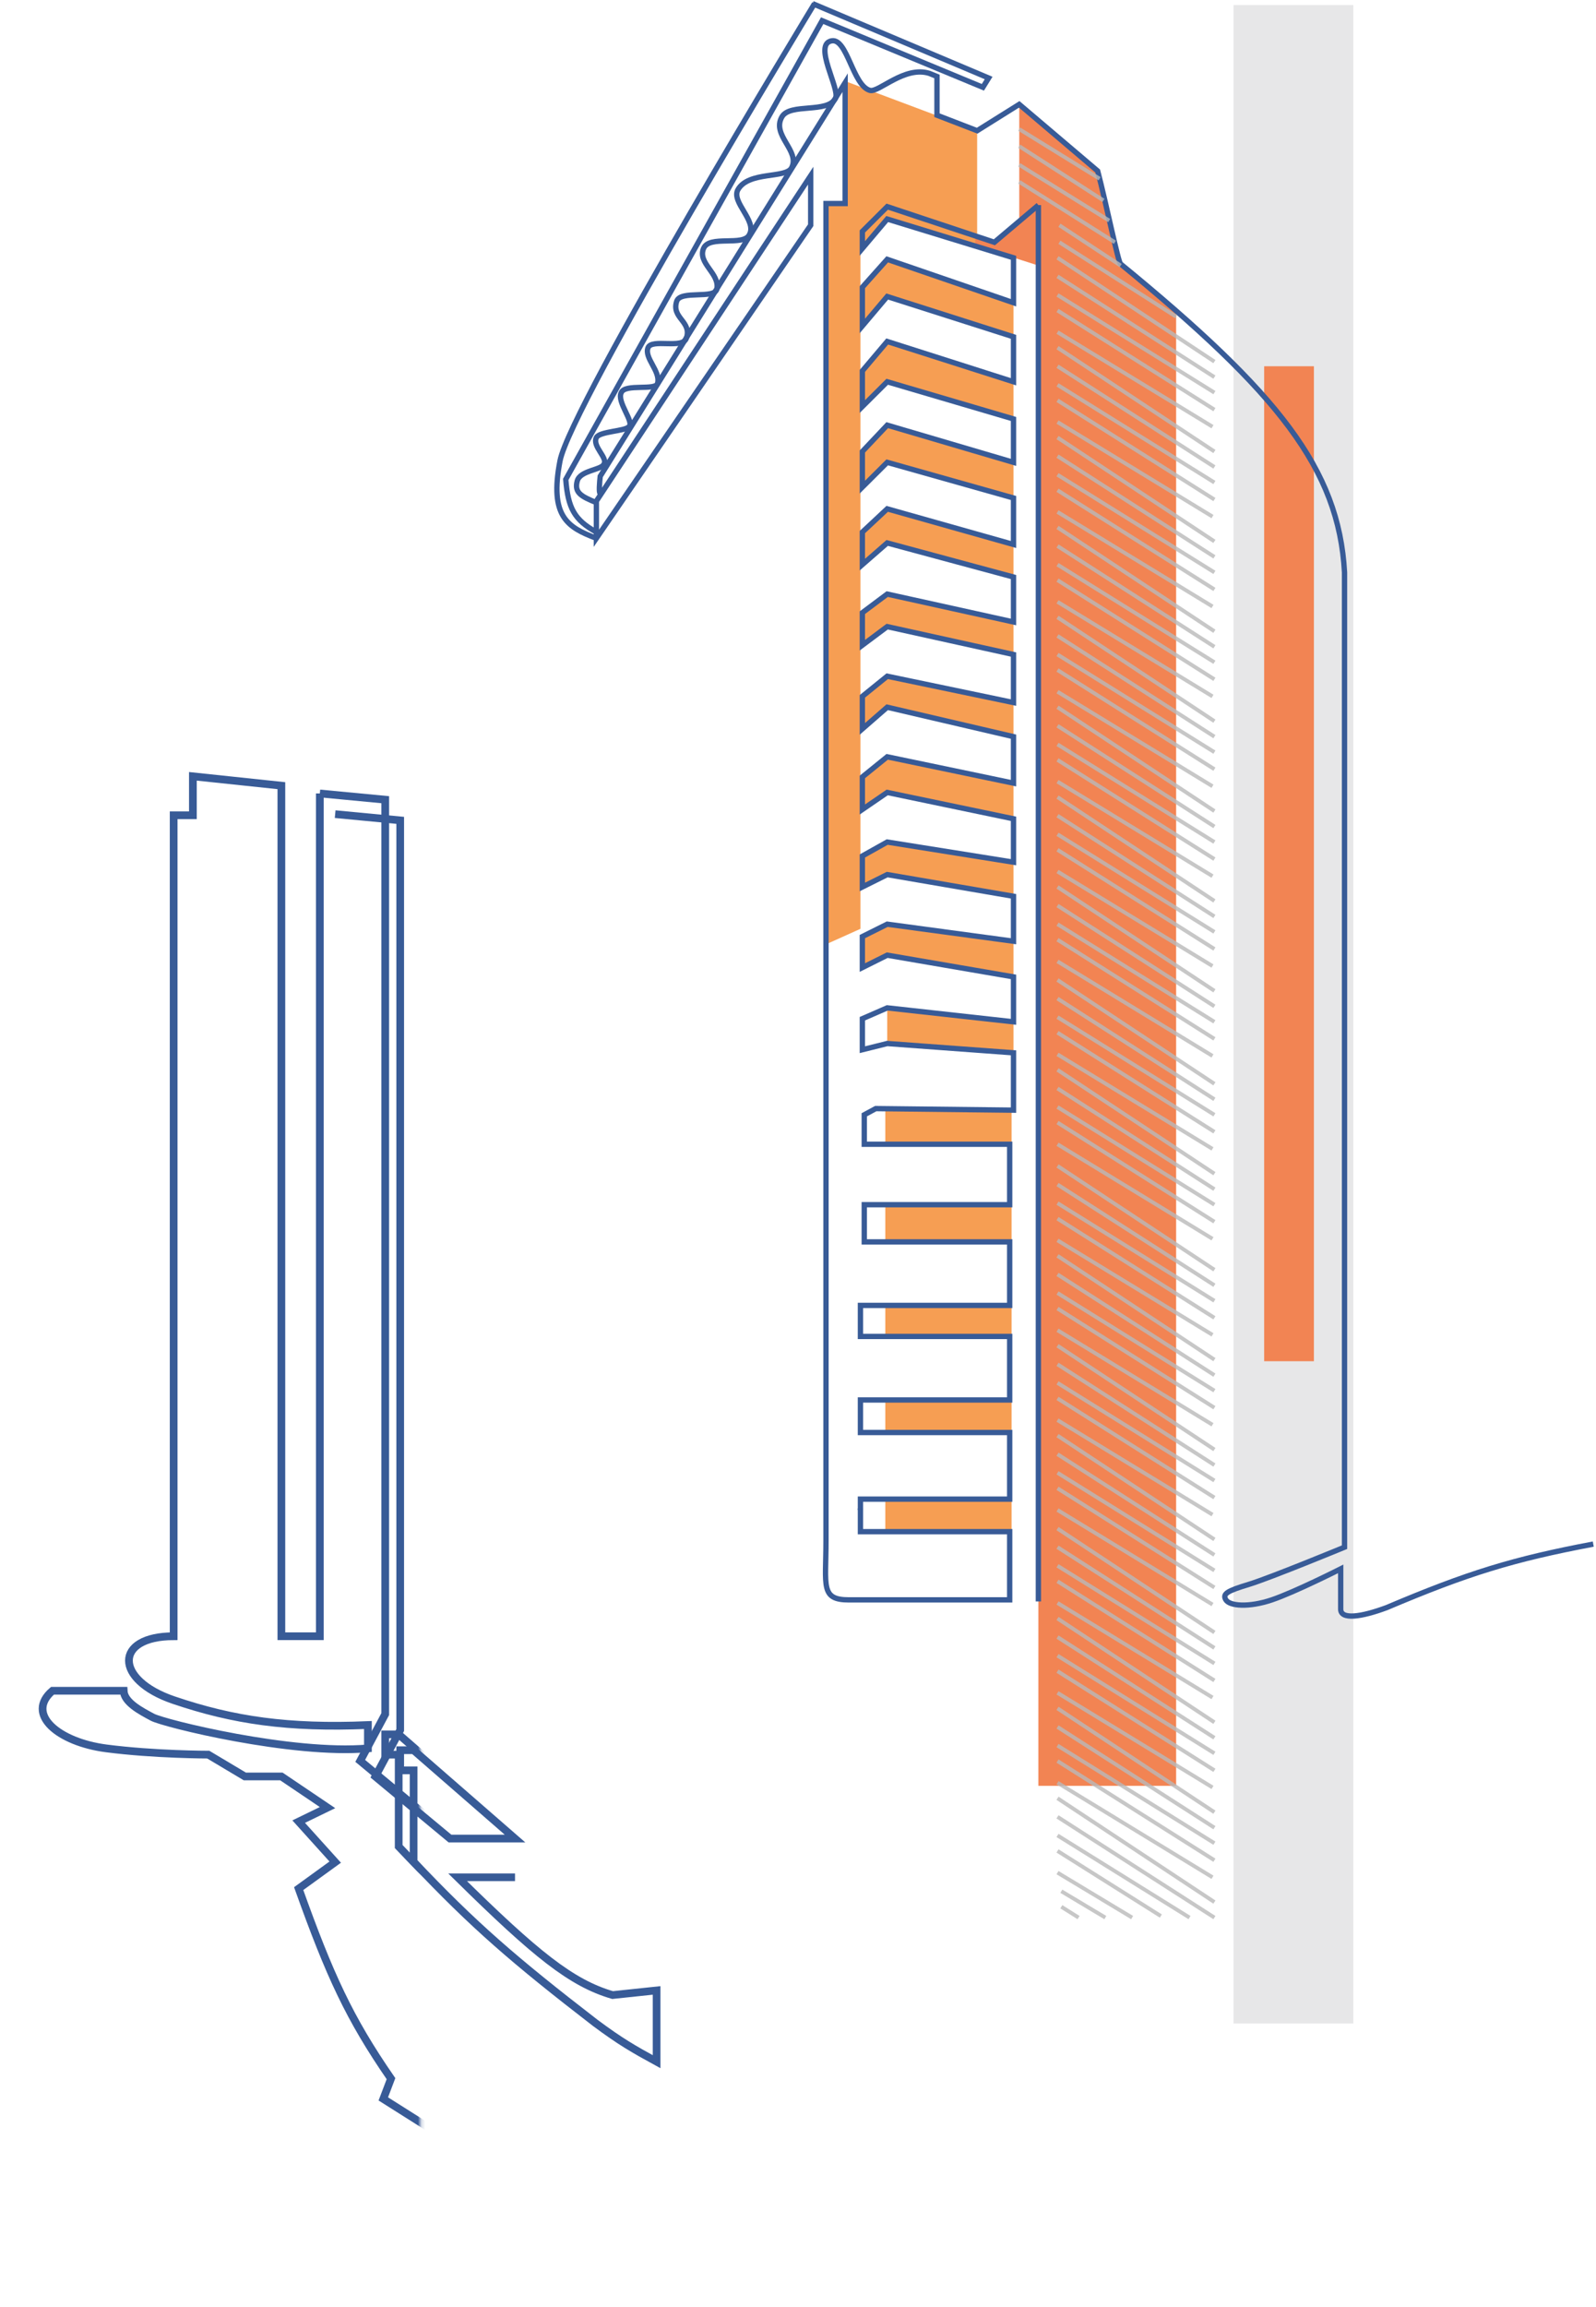 <?xml version="1.0" encoding="UTF-8"?> <svg xmlns="http://www.w3.org/2000/svg" width="441" height="637" viewBox="0 0 441 637" fill="none"> <path d="M233.52 22.395L270 36.088V67.753L245.151 60.051L237.75 69.037V256.458L228.233 260.737V56.2H233.52V22.395Z" fill="#F69E53"></path> <path d="M245.151 71.604L238.278 79.306V89.576L245.151 81.874L280.045 92.999V83.585L245.151 71.604Z" fill="#F69E53"></path> <path d="M245.151 94.283L238.278 101.985V112.255L245.151 105.408L280.045 115.678V105.408L245.151 94.283Z" fill="#F69E53"></path> <path d="M245.151 117.39L238.278 125.092V134.506L245.151 127.231L280.045 137.501V127.659L245.151 117.39Z" fill="#F69E53"></path> <path d="M245.151 140.496L238.278 146.915V155.901L245.151 149.482L280.045 158.896V150.766L245.151 140.496Z" fill="#F69E53"></path> <path d="M245.151 164.459L238.278 169.594V177.724L245.151 172.589L280.045 180.72V172.161L245.151 164.459Z" fill="#F69E53"></path> <path d="M245.151 186.71L238.278 192.7V200.403L245.151 194.84L280.045 202.97V194.412L245.151 186.71Z" fill="#F69E53"></path> <path d="M245.151 208.961L238.278 214.951V223.081L245.151 218.375L280.045 226.077V216.663L245.151 208.961Z" fill="#F69E53"></path> <path d="M245.151 232.495L238.278 236.347V244.905L245.151 241.054L280.045 247.472V238.058L245.151 232.495Z" fill="#F69E53"></path> <path d="M245.151 255.174L238.278 259.025V266.728L245.151 263.732L280.045 269.723V259.881L245.151 255.174Z" fill="#F69E53"></path> <path d="M280.046 282.132L245.151 278.281V288.123L280.046 290.69V282.132Z" fill="#F69E53"></path> <path d="M279.517 306.522H244.622V315.508H279.517V306.522Z" fill="#F69E53"></path> <path d="M279.517 333.052H244.622V342.466H279.517V333.052Z" fill="#F69E53"></path> <path d="M279.517 360.438H244.622V368.996H279.517V360.438Z" fill="#F69E53"></path> <path d="M279.517 386.968H244.622V395.526H279.517V386.968Z" fill="#F69E53"></path> <path d="M279.517 414.354H244.622V422.912H279.517V414.354Z" fill="#F69E53"></path> <rect x="340.851" y="1.389" width="33.091" height="557.323" fill="#E7E7E8"></rect> <path d="M281.632 60.906V28.386L303.309 47.213L309.654 72.888L324.986 85.725V493.088H286.919V73.316L269.472 67.753V65.185L274.759 66.897L281.632 60.906Z" fill="#F28453"></path> <rect x="349.307" y="101.129" width="13.746" height="274.713" fill="#F28453"></rect> <path d="M286.919 56.627V417.777V442.167" stroke="#385B97" stroke-width="1.47"></path> <path d="M225.061 1C225.061 1 157.732 111.824 154.743 127.231C151.754 142.639 156.858 145.631 164.789 148.626" stroke="#385B97" stroke-width="1.47"></path> <path d="M224.004 62.19L164.789 148.626V138.357L224.004 48.497V62.19Z" stroke="#385B97" stroke-width="1.47"></path> <path d="M164.789 146.915C158.734 143.569 156.954 140.319 156.33 132.366L227.176 5.707L271.587 24.107L273.173 21.539L224.532 1" stroke="#385B97" stroke-width="1.47"></path> <path d="M164.789 138.785C160.657 137.087 158.612 136.051 159.502 132.794C160.321 129.799 166.375 129.799 166.904 128.087C167.961 126.375 163.584 123.216 164.789 120.813C165.662 119.07 172.72 119.101 173.777 117.817C175.363 116.534 170.359 110.999 171.662 108.403C172.72 105.836 181.179 107.976 181.708 105.836C182.553 102.413 177.94 98.876 179.064 95.994C180.121 93.427 188.581 96.422 189.638 93.427C191.3 88.72 185.408 87.864 186.995 83.157C188.052 80.019 197.569 82.729 198.097 79.734C198.853 75.455 192.72 72.68 194.396 68.609C195.983 64.757 205.499 68.181 207.085 64.757C209.2 60.906 201.94 55.773 203.913 52.348C206.872 47.213 217.131 49.353 218.717 46.358C221.209 41.651 213.085 37.352 216.073 32.237C218.323 28.386 228.762 31.381 230.877 27.102C232.146 24.535 224.533 12.152 229.82 11.27C234.134 10.55 235.635 23.679 240.394 24.962C242.79 25.609 249.91 18.116 256.783 20.256L258.898 21.111V31.809L270.001 36.088L281.633 28.814L303.309 47.213C305.6 55.914 309.059 72.84 309.654 72.888C353.008 108.403 369.926 129.371 371.512 158.04V422.484V427.191C371.512 427.191 350.893 435.695 345.077 437.46C339.261 439.225 337.675 440.028 338.733 441.739C339.79 443.451 345.077 443.879 351.421 441.739C357.766 439.6 370.455 433.181 370.455 433.181C370.455 433.181 370.455 441.311 370.455 444.307C370.455 447.302 376.17 446.469 383.144 443.879C405.6 434.365 418.102 430.518 440.244 426.335" stroke="#385B97" stroke-width="1.47"></path> <path d="M292.735 66.897L324.986 87.437" stroke="#B9B9B9" stroke-opacity="0.8" stroke-width="1.062"></path> <path d="M281.632 35.66L303.838 49.353" stroke="#B9B9B9" stroke-opacity="0.8" stroke-width="1.062"></path> <path d="M281.632 40.367L304.895 55.344" stroke="#B9B9B9" stroke-opacity="0.8" stroke-width="1.062"></path> <path d="M281.632 45.502L306.481 60.907" stroke="#B9B9B9" stroke-opacity="0.8" stroke-width="1.062"></path> <path d="M281.632 50.209L308.068 66.897" stroke="#B9B9B9" stroke-opacity="0.8" stroke-width="1.062"></path> <path d="M292.735 62.19L309.654 73.316" stroke="#B9B9B9" stroke-opacity="0.8" stroke-width="1.062"></path> <path d="M292.206 71.176L335.56 99.846" stroke="#B9B9B9" stroke-opacity="0.8" stroke-width="1.062"></path> <path d="M292.206 76.311L335.56 104.125" stroke="#B9B9B9" stroke-opacity="0.8" stroke-width="1.062"></path> <path d="M292.206 81.446L335.56 108.404" stroke="#B9B9B9" stroke-opacity="0.8" stroke-width="1.062"></path> <path d="M292.206 85.725L335.56 113.111" stroke="#B9B9B9" stroke-opacity="0.8" stroke-width="1.062"></path> <path d="M292.206 91.716L335.031 117.818" stroke="#B9B9B9" stroke-opacity="0.8" stroke-width="1.062"></path> <path d="M292.206 95.995L335.56 124.664" stroke="#B9B9B9" stroke-opacity="0.8" stroke-width="1.062"></path> <path d="M292.206 101.13L335.559 128.943" stroke="#B9B9B9" stroke-opacity="0.8" stroke-width="1.062"></path> <path d="M292.206 106.265L335.559 133.222" stroke="#B9B9B9" stroke-opacity="0.8" stroke-width="1.062"></path> <path d="M292.206 110.544L335.559 137.929" stroke="#B9B9B9" stroke-opacity="0.8" stroke-width="1.062"></path> <path d="M292.206 116.534L335.031 142.636" stroke="#B9B9B9" stroke-opacity="0.8" stroke-width="1.062"></path> <path d="M292.206 120.813L335.56 149.482" stroke="#B9B9B9" stroke-opacity="0.8" stroke-width="1.062"></path> <path d="M292.206 125.947L335.56 153.761" stroke="#B9B9B9" stroke-opacity="0.8" stroke-width="1.062"></path> <path d="M292.206 131.082L335.56 158.04" stroke="#B9B9B9" stroke-opacity="0.8" stroke-width="1.062"></path> <path d="M292.206 135.361L335.56 162.747" stroke="#B9B9B9" stroke-opacity="0.8" stroke-width="1.062"></path> <path d="M292.206 141.352L335.031 167.454" stroke="#B9B9B9" stroke-opacity="0.8" stroke-width="1.062"></path> <path d="M292.206 145.631L335.56 174.301" stroke="#B9B9B9" stroke-opacity="0.8" stroke-width="1.062"></path> <path d="M292.206 150.766L335.559 178.579" stroke="#B9B9B9" stroke-opacity="0.8" stroke-width="1.062"></path> <path d="M292.206 155.901L335.559 182.858" stroke="#B9B9B9" stroke-opacity="0.8" stroke-width="1.062"></path> <path d="M292.206 160.18L335.559 187.565" stroke="#B9B9B9" stroke-opacity="0.8" stroke-width="1.062"></path> <path d="M292.206 166.17L335.031 192.272" stroke="#B9B9B9" stroke-opacity="0.8" stroke-width="1.062"></path> <path d="M292.206 170.45L335.56 199.119" stroke="#B9B9B9" stroke-opacity="0.8" stroke-width="1.062"></path> <path d="M292.206 175.584L335.56 203.398" stroke="#B9B9B9" stroke-opacity="0.8" stroke-width="1.062"></path> <path d="M292.206 180.719L335.56 207.677" stroke="#B9B9B9" stroke-opacity="0.8" stroke-width="1.062"></path> <path d="M292.206 184.998L335.56 212.384" stroke="#B9B9B9" stroke-opacity="0.8" stroke-width="1.062"></path> <path d="M292.206 190.989L335.031 217.091" stroke="#B9B9B9" stroke-opacity="0.8" stroke-width="1.062"></path> <path d="M292.206 195.268L335.56 223.938" stroke="#B9B9B9" stroke-opacity="0.8" stroke-width="1.062"></path> <path d="M292.206 200.403L335.559 228.216" stroke="#B9B9B9" stroke-opacity="0.8" stroke-width="1.062"></path> <path d="M292.206 205.538L335.559 232.496" stroke="#B9B9B9" stroke-opacity="0.8" stroke-width="1.062"></path> <path d="M292.206 209.817L335.559 237.203" stroke="#B9B9B9" stroke-opacity="0.8" stroke-width="1.062"></path> <path d="M292.206 215.808L335.031 241.91" stroke="#B9B9B9" stroke-opacity="0.8" stroke-width="1.062"></path> <path d="M292.206 220.086L335.56 248.756" stroke="#B9B9B9" stroke-opacity="0.8" stroke-width="1.062"></path> <path d="M292.206 225.221L335.56 253.035" stroke="#B9B9B9" stroke-opacity="0.8" stroke-width="1.062"></path> <path d="M292.206 230.356L335.56 257.314" stroke="#B9B9B9" stroke-opacity="0.8" stroke-width="1.062"></path> <path d="M292.206 234.635L335.56 262.021" stroke="#B9B9B9" stroke-opacity="0.8" stroke-width="1.062"></path> <path d="M292.206 240.626L335.031 266.728" stroke="#B9B9B9" stroke-opacity="0.8" stroke-width="1.062"></path> <path d="M292.206 244.905L335.56 273.574" stroke="#B9B9B9" stroke-opacity="0.8" stroke-width="1.062"></path> <path d="M292.206 250.039L335.559 277.853" stroke="#B9B9B9" stroke-opacity="0.8" stroke-width="1.062"></path> <path d="M292.206 255.174L335.559 282.132" stroke="#B9B9B9" stroke-opacity="0.8" stroke-width="1.062"></path> <path d="M292.206 259.453L335.559 286.839" stroke="#B9B9B9" stroke-opacity="0.8" stroke-width="1.062"></path> <path d="M292.206 265.444L335.031 291.546" stroke="#B9B9B9" stroke-opacity="0.8" stroke-width="1.062"></path> <path d="M292.206 270.579L335.56 299.248" stroke="#B9B9B9" stroke-opacity="0.8" stroke-width="1.062"></path> <path d="M292.206 275.713L335.56 303.527" stroke="#B9B9B9" stroke-opacity="0.8" stroke-width="1.062"></path> <path d="M292.206 280.848L335.56 307.806" stroke="#B9B9B9" stroke-opacity="0.8" stroke-width="1.062"></path> <path d="M292.206 285.127L335.56 312.513" stroke="#B9B9B9" stroke-opacity="0.8" stroke-width="1.062"></path> <path d="M292.206 291.118L335.031 317.22" stroke="#B9B9B9" stroke-opacity="0.8" stroke-width="1.062"></path> <path d="M292.206 295.397L335.56 324.066" stroke="#B9B9B9" stroke-opacity="0.8" stroke-width="1.062"></path> <path d="M292.206 300.531L335.559 328.345" stroke="#B9B9B9" stroke-opacity="0.8" stroke-width="1.062"></path> <path d="M292.206 305.667L335.559 332.624" stroke="#B9B9B9" stroke-opacity="0.8" stroke-width="1.062"></path> <path d="M292.206 309.946L335.559 337.331" stroke="#B9B9B9" stroke-opacity="0.8" stroke-width="1.062"></path> <path d="M292.206 315.936L335.031 342.038" stroke="#B9B9B9" stroke-opacity="0.8" stroke-width="1.062"></path> <path d="M292.206 321.927L335.56 350.597" stroke="#B9B9B9" stroke-opacity="0.8" stroke-width="1.062"></path> <path d="M292.206 327.062L335.56 354.876" stroke="#B9B9B9" stroke-opacity="0.8" stroke-width="1.062"></path> <path d="M292.206 332.197L335.56 359.155" stroke="#B9B9B9" stroke-opacity="0.8" stroke-width="1.062"></path> <path d="M292.206 336.476L335.56 363.862" stroke="#B9B9B9" stroke-opacity="0.8" stroke-width="1.062"></path> <path d="M292.206 342.466L335.031 368.568" stroke="#B9B9B9" stroke-opacity="0.8" stroke-width="1.062"></path> <path d="M292.206 346.746L335.56 375.415" stroke="#B9B9B9" stroke-opacity="0.8" stroke-width="1.062"></path> <path d="M292.206 351.88L335.559 379.694" stroke="#B9B9B9" stroke-opacity="0.8" stroke-width="1.062"></path> <path d="M292.206 357.015L335.559 383.973" stroke="#B9B9B9" stroke-opacity="0.8" stroke-width="1.062"></path> <path d="M292.206 361.294L335.559 388.68" stroke="#B9B9B9" stroke-opacity="0.8" stroke-width="1.062"></path> <path d="M292.206 367.285L335.031 393.387" stroke="#B9B9B9" stroke-opacity="0.8" stroke-width="1.062"></path> <path d="M292.206 371.563L335.56 400.233" stroke="#B9B9B9" stroke-opacity="0.8" stroke-width="1.062"></path> <path d="M292.206 376.698L335.56 404.512" stroke="#B9B9B9" stroke-opacity="0.8" stroke-width="1.062"></path> <path d="M292.206 381.833L335.56 408.791" stroke="#B9B9B9" stroke-opacity="0.8" stroke-width="1.062"></path> <path d="M292.206 386.112L335.56 413.498" stroke="#B9B9B9" stroke-opacity="0.8" stroke-width="1.062"></path> <path d="M292.206 392.103L335.031 418.205" stroke="#B9B9B9" stroke-opacity="0.8" stroke-width="1.062"></path> <path d="M292.206 396.382L335.56 425.052" stroke="#B9B9B9" stroke-opacity="0.8" stroke-width="1.062"></path> <path d="M292.206 401.517L335.559 429.33" stroke="#B9B9B9" stroke-opacity="0.8" stroke-width="1.062"></path> <path d="M292.206 406.652L335.559 433.61" stroke="#B9B9B9" stroke-opacity="0.8" stroke-width="1.062"></path> <path d="M292.206 410.931L335.559 438.317" stroke="#B9B9B9" stroke-opacity="0.8" stroke-width="1.062"></path> <path d="M292.206 416.921L335.031 443.023" stroke="#B9B9B9" stroke-opacity="0.8" stroke-width="1.062"></path> <path d="M292.206 422.056L335.56 450.726" stroke="#B9B9B9" stroke-opacity="0.8" stroke-width="1.062"></path> <path d="M292.206 427.191L335.56 455.004" stroke="#B9B9B9" stroke-opacity="0.8" stroke-width="1.062"></path> <path d="M292.206 432.326L335.56 459.284" stroke="#B9B9B9" stroke-opacity="0.8" stroke-width="1.062"></path> <path d="M292.206 436.605L335.56 463.99" stroke="#B9B9B9" stroke-opacity="0.8" stroke-width="1.062"></path> <path d="M292.206 442.595L335.031 468.698" stroke="#B9B9B9" stroke-opacity="0.8" stroke-width="1.062"></path> <path d="M292.206 446.875L335.56 475.544" stroke="#B9B9B9" stroke-opacity="0.8" stroke-width="1.062"></path> <path d="M292.206 452.009L335.559 479.823" stroke="#B9B9B9" stroke-opacity="0.8" stroke-width="1.062"></path> <path d="M292.206 457.144L335.559 484.102" stroke="#B9B9B9" stroke-opacity="0.8" stroke-width="1.062"></path> <path d="M292.206 461.423L335.559 488.808" stroke="#B9B9B9" stroke-opacity="0.8" stroke-width="1.062"></path> <path d="M292.206 467.414L335.031 493.516" stroke="#B9B9B9" stroke-opacity="0.8" stroke-width="1.062"></path> <path d="M292.206 471.693L335.56 500.362" stroke="#B9B9B9" stroke-opacity="0.8" stroke-width="1.062"></path> <path d="M292.206 476.828L335.56 504.641" stroke="#B9B9B9" stroke-opacity="0.8" stroke-width="1.062"></path> <path d="M292.206 481.963L335.56 508.921" stroke="#B9B9B9" stroke-opacity="0.8" stroke-width="1.062"></path> <path d="M292.206 486.242L335.56 513.627" stroke="#B9B9B9" stroke-opacity="0.8" stroke-width="1.062"></path> <path d="M292.206 492.232L335.031 518.334" stroke="#B9B9B9" stroke-opacity="0.8" stroke-width="1.062"></path> <path d="M292.206 496.511L335.56 525.181" stroke="#B9B9B9" stroke-opacity="0.8" stroke-width="1.062"></path> <path d="M292.206 501.646L335.559 529.46" stroke="#B9B9B9" stroke-opacity="0.8" stroke-width="1.062"></path> <path d="M292.206 506.781L328.686 529.46" stroke="#B9B9B9" stroke-opacity="0.8" stroke-width="1.062"></path> <path d="M292.206 511.06L320.756 529.032" stroke="#B9B9B9" stroke-opacity="0.8" stroke-width="1.062"></path> <path d="M292.206 517.051L312.825 529.46" stroke="#B9B9B9" stroke-opacity="0.8" stroke-width="1.062"></path> <path d="M293.263 522.186L305.423 529.46M293.263 526.465L298.022 529.46" stroke="#B9B9B9" stroke-opacity="0.8" stroke-width="1.062"></path> <path d="M165.846 136.218C165.423 136.218 165.67 133.08 165.846 131.511L233.52 22.823V56.2H228.233C228.233 56.2 228.233 413.07 228.233 425.48C228.233 437.889 226.647 441.74 234.578 441.74C242.508 441.74 278.989 441.74 278.989 441.74V422.912H237.75V416.494" stroke="#385B97" stroke-width="1.47"></path> <path d="M286.919 56.627L274.759 66.897L245.152 57.055L238.279 63.902V68.609L245.152 60.478L280.046 71.176V83.585L245.152 71.604L238.279 79.306V90.004L245.152 81.874L280.046 92.999V105.408L245.152 94.283L238.279 102.413V112.255L245.152 105.408L280.046 115.678V127.659L245.152 117.389L238.279 124.664V134.506L245.152 127.659L280.046 137.501V150.338L245.152 140.496L238.279 146.915V155.901L245.152 149.91L280.046 159.324V171.733L245.152 164.031L238.279 169.166V178.152L245.152 173.017L280.046 180.719V193.984L245.152 186.71L238.279 192.272V201.258L245.152 195.268L280.046 203.398V216.235L245.152 208.961L238.279 214.523V223.509L245.152 218.802L280.046 226.077V238.058L245.152 232.495L238.279 236.346V244.904L245.152 241.481L280.046 247.472V259.881L245.152 255.174L238.279 258.597V267.155L245.152 263.732L280.046 269.723V282.132L245.152 278.281L238.279 281.276V289.834L245.152 288.123L280.046 290.69V306.522L241.98 306.094L238.807 307.806V315.936H278.989V332.624H238.807V342.894H278.989V360.438H237.75V368.996H278.989V386.54H237.75V395.526H278.989V413.926H237.75V416.921" stroke="#385B97" stroke-width="1.47"></path> <path d="M92.607 224.793L110.583 226.505V477.683L103.71 490.52L124.33 507.636H142.306L114.284 483.246H110.583V488.809H114.284V514.055C130.841 531.56 142.113 541.291 164.511 558.557C171.422 563.695 175.039 565.761 181.43 569.254V549.571L169.269 550.855C157.896 547.545 148.062 539.619 126.444 518.334H142.306" stroke="#385B97" stroke-width="2.124"></path> <mask id="mask0_309_6112" style="mask-type:alpha" maskUnits="userSpaceOnUse" x="0" y="178" width="117" height="459"> <rect y="178.706" width="116.193" height="458.294" fill="#D9D9D9"></rect> </mask> <g mask="url(#mask0_309_6112)"> <path d="M88.374 219.081L106.444 220.801V473.285L99.535 486.189L120.262 503.394H138.331L110.164 478.876H106.444V484.468H110.164V509.845C126.807 527.442 138.137 537.223 160.652 554.578C167.598 559.744 171.234 561.82 177.658 565.332V545.546L165.435 546.836C154.002 543.509 144.117 535.542 122.387 514.147H138.331" stroke="#385B97" stroke-width="2.135"></path> <path d="M88.375 219.081V451.778H77.746V216.93L53.299 214.349V225.102H47.984V451.778C31.509 451.778 31.509 463.822 47.984 469.414C64.459 475.005 79.666 477.217 101.661 476.296V482.747C80.639 484.552 45.373 475.865 42.138 474.145C38.904 472.424 34.305 470.021 34.167 466.833H14.503C6.934 473.298 16.097 481.027 29.384 482.747C42.67 484.468 57.55 484.468 57.55 484.468L67.648 490.49H77.746L90.5 499.092L82.529 502.963L92.626 514.147L82.529 521.459C91.088 545.374 96.512 557.257 108.038 573.934L105.912 579.526L188.287 631.571" stroke="#385B97" stroke-width="2.135"></path> </g> </svg> 